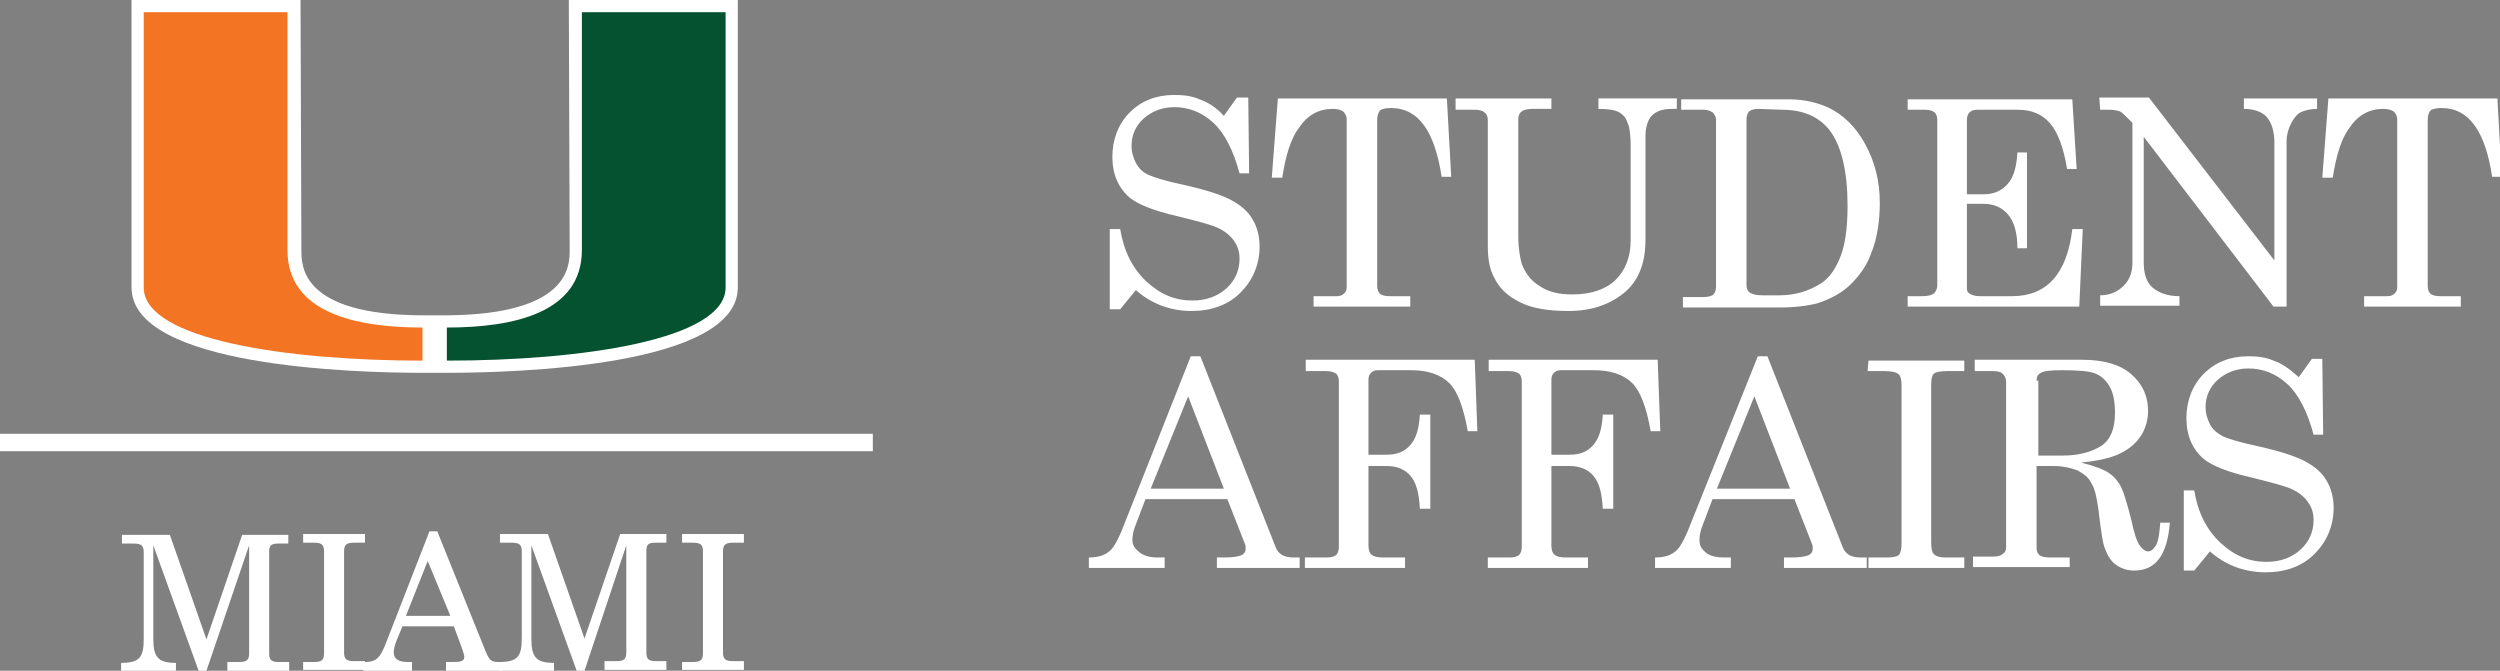<?xml version="1.0" encoding="utf-8"?>
<!-- Generator: Adobe Illustrator 24.1.0, SVG Export Plug-In . SVG Version: 6.00 Build 0)  -->
<svg version="1.1" id="Layer_1" xmlns="http://www.w3.org/2000/svg" xmlns:xlink="http://www.w3.org/1999/xlink" x="0px" y="0px"
	 viewBox="0 0 287 77" style="enable-background:new 0 0 287 77;" xml:space="preserve">
<rect x="0" y="0" width="287" height="77" fill="#808080" stroke="none"/>
<style type="text/css">
	.st0{clip-path:url(#SVGID_2_);fill:#FFFFFF;}
	.st1{clip-path:url(#SVGID_4_);fill:#04522F;}
	.st2{clip-path:url(#SVGID_6_);fill:#F37422;}
	.st3{clip-path:url(#SVGID_8_);fill:none;stroke:#FFFFFF;stroke-width:2;}
	.st4{clip-path:url(#SVGID_10_);fill:#FFFFFF;}
	.st5{clip-path:url(#SVGID_12_);fill:#FFFFFF;}
	.st6{clip-path:url(#SVGID_14_);fill:#FFFFFF;}
	.st7{clip-path:url(#SVGID_16_);fill:#FFFFFF;}
	.st8{clip-path:url(#SVGID_18_);fill:#FFFFFF;}
	.st9{clip-path:url(#SVGID_20_);fill:#FFFFFF;}
	.st10{clip-path:url(#SVGID_22_);fill:#FFFFFF;}
</style>
<g>
	<g>
		<defs>
			<rect id="SVGID_1_" width="287" height="77"/>
		</defs>
		<clipPath id="SVGID_2_">
			<use xlink:href="#SVGID_1_"  style="overflow:visible;"/>
		</clipPath>
		<path class="st0" d="M65.3,0l0.1,28.7c0,1.8,0,7.4-14.1,7.5H50h-1.3c-14.1,0-14.1-5.6-14.1-7.5L34.5,0H15.1v33
			c0,9.1,25.6,9.8,33.5,9.8h1.2H50h1.2c7.9,0,33.5-0.7,33.5-9.8V0H65.3z"/>
	</g>
	<g>
		<defs>
			<rect id="SVGID_3_" width="287" height="77"/>
		</defs>
		<clipPath id="SVGID_4_">
			<use xlink:href="#SVGID_3_"  style="overflow:visible;"/>
		</clipPath>
		<path class="st1" d="M66.8,28.7V1.4h16.5c0,0,0,30.5,0,31.6c0,6-16.5,8.4-32,8.4c0-0.8,0-2.6,0-3.8C59,37.6,66.8,35.9,66.8,28.7"
			/>
	</g>
	<g>
		<defs>
			<rect id="SVGID_5_" width="287" height="77"/>
		</defs>
		<clipPath id="SVGID_6_">
			<use xlink:href="#SVGID_5_"  style="overflow:visible;"/>
		</clipPath>
		<path class="st2" d="M33,28.7V1.4H16.5c0,0,0,30.5,0,31.6c0,6,16.5,8.4,32,8.4c0-0.8,0-2.6,0-3.8C40.8,37.6,33,35.9,33,28.7"/>
	</g>
	<g>
		<defs>
			<rect id="SVGID_7_" width="287" height="77"/>
		</defs>
		<clipPath id="SVGID_8_">
			<use xlink:href="#SVGID_7_"  style="overflow:visible;"/>
		</clipPath>
		<line class="st3" x1="0" y1="50.8" x2="100.2" y2="50.8"/>
	</g>
	<g>
		<defs>
			<rect id="SVGID_9_" width="287" height="77"/>
		</defs>
		<clipPath id="SVGID_10_">
			<use xlink:href="#SVGID_9_"  style="overflow:visible;"/>
		</clipPath>
		<path class="st4" d="M17.6,73.3c0,2.1,0.5,2.8,2.6,2.8V77h-6.3v-0.9c2.2,0,2.6-0.7,2.6-2.8v-9.9c0-0.8-0.3-1-1.2-1H14v-1h5.5
			l4.2,12l4.1-12h5.3v1H32c-0.9,0-1.1,0.2-1.1,1V75c0,0.8,0.3,1,1.1,1h1.2v1h-7.1v-1h1.3c0.9,0,1.2-0.2,1.2-1V62.6L23.7,77h-0.9
			l-5.2-14.4C17.6,62.6,17.6,73.3,17.6,73.3z"/>
	</g>
	<g>
		<defs>
			<rect id="SVGID_11_" width="287" height="77"/>
		</defs>
		<clipPath id="SVGID_12_">
			<use xlink:href="#SVGID_11_"  style="overflow:visible;"/>
		</clipPath>
		<path class="st5" d="M34.8,76H36c0.9,0,1.2-0.2,1.2-1V63.3c0-0.8-0.3-1-1.2-1h-1.2v-1h7.1v1h-1.2c-0.9,0-1.2,0.2-1.2,1v11.6
			c0,0.8,0.3,1,1.2,1h1.2v1h-7.1V76z"/>
	</g>
	<g>
		<defs>
			<rect id="SVGID_13_" width="287" height="77"/>
		</defs>
		<clipPath id="SVGID_14_">
			<use xlink:href="#SVGID_13_"  style="overflow:visible;"/>
		</clipPath>
		<path class="st6" d="M49.1,64.4l-2.5,6.3h5.1L49.1,64.4z M50.2,61l5.6,13.9c0.4,0.9,0.6,1.1,1.5,1.1c0.1,0,0.3,0,0.4,0v1h-6.5v-1
			H52c0.9,0,1.3-0.1,1.3-0.6c0-0.2-0.1-0.4-0.2-0.8l-1-2.7h-5.9l-0.7,1.7c-0.2,0.5-0.3,1-0.3,1.3c0,0.7,0.5,1.1,1.6,1.1h0.5v1h-5.6
			v-1h0.2c1.3,0,1.7-0.5,2.3-1.9L49.3,61H50.2z"/>
	</g>
	<g>
		<defs>
			<rect id="SVGID_15_" width="287" height="77"/>
		</defs>
		<clipPath id="SVGID_16_">
			<use xlink:href="#SVGID_15_"  style="overflow:visible;"/>
		</clipPath>
		<path class="st7" d="M61,73.3c0,2.1,0.5,2.8,2.6,2.8V77h-6.3v-1c2.2,0,2.6-0.7,2.6-2.8v-9.9c0-0.8-0.3-1-1.2-1h-1.3v-1h5.5l4.2,12
			l4.1-12h5.3v1h-1.2c-0.9,0-1.1,0.2-1.1,1v11.6c0,0.8,0.3,1,1.1,1h1.2v1h-7.1v-1h1.3c0.9,0,1.2-0.2,1.2-1V62.6L67.1,77h-0.9
			L61,62.6V73.3z"/>
	</g>
	<g>
		<defs>
			<rect id="SVGID_17_" width="287" height="77"/>
		</defs>
		<clipPath id="SVGID_18_">
			<use xlink:href="#SVGID_17_"  style="overflow:visible;"/>
		</clipPath>
		<path class="st8" d="M78.3,76h1.2c0.9,0,1.2-0.2,1.2-1V63.3c0-0.8-0.3-1-1.2-1h-1.2v-1h7.1v1h-1.2c-0.9,0-1.2,0.2-1.2,1v11.6
			c0,0.8,0.3,1,1.2,1h1.2v1h-7.1V76z"/>
	</g>
	<g>
		<defs>
			<rect id="SVGID_19_" width="287" height="77"/>
		</defs>
		<clipPath id="SVGID_20_">
			<use xlink:href="#SVGID_19_"  style="overflow:visible;"/>
		</clipPath>
		<path class="st9" d="M261,41.4c-0.9-0.4-1.9-0.5-2.9-0.5c-2.1,0-3.8,0.7-5.1,2s-2,3.1-2,5.1s0.7,3.6,2,4.7c1,0.8,2.8,1.5,5.4,2.1
			c2.4,0.6,4,1,4.8,1.4s1.4,0.9,1.8,1.5s0.6,1.2,0.6,2c0,1.3-0.5,2.5-1.5,3.4c-1,0.9-2.3,1.4-3.9,1.4c-2,0-3.7-0.7-5.3-2.2
			c-1.6-1.5-2.6-3.5-3-6h-1.2v9.2h1.2l1.8-2.2c1.8,1.6,4,2.4,6.4,2.4c2.3,0,4.2-0.7,5.6-2.1s2.2-3.2,2.2-5.3c0-1.2-0.3-2.3-0.8-3.1
			c-0.5-0.9-1.3-1.6-2.4-2.2c-1.1-0.6-2.9-1.2-5.6-1.8c-1.9-0.4-3.2-0.8-3.9-1.1c-0.7-0.4-1.2-0.8-1.5-1.4c-0.3-0.6-0.5-1.2-0.5-2
			c0-1.2,0.5-2.3,1.4-3.1s2.1-1.3,3.5-1.3c1.7,0,3.2,0.6,4.5,1.8s2.3,3.2,3,5.8h1.1l-0.1-8.7h-1.2l-1.5,2.1
			C262.8,42.3,261.9,41.7,261,41.4 M233.8,43.7c0-0.4,0.1-0.7,0.5-0.9c0.3-0.2,1.1-0.3,2.4-0.3c1.9,0,3.2,0.1,3.9,0.4
			c0.7,0.3,1.2,0.8,1.6,1.5c0.4,0.7,0.6,1.7,0.6,3c0,1.8-0.5,3.1-1.6,3.8s-2.6,1.1-4.4,1.1H234v-8.6H233.8z M226.5,42.6h2.3
			c0.5,0,0.9,0.1,1.1,0.3s0.4,0.5,0.4,0.9v19c0,0.4-0.1,0.6-0.4,0.8c-0.2,0.2-0.6,0.3-1.1,0.3h-2.3v1.2h11.1V64h-2.3
			c-0.5,0-1-0.1-1.2-0.3s-0.3-0.4-0.3-0.8v-9.4h2c1,0,1.9,0.2,2.7,0.5c0.7,0.4,1.3,0.8,1.6,1.5c0.4,0.6,0.6,1.6,0.8,3
			c0.3,2.5,0.5,4,0.8,4.6c0.3,0.8,0.7,1.4,1.3,1.8s1.3,0.6,2,0.6c2.5,0,3.8-1.8,4.1-5.5H248c-0.1,1.2-0.2,2.1-0.5,2.6
			s-0.6,0.7-0.9,0.7c-0.3,0-0.6-0.2-0.9-0.6c-0.4-0.5-0.7-1.5-1-2.9c-0.5-2-0.9-3.3-1.2-3.9s-0.8-1.2-1.4-1.6
			c-0.6-0.4-1.6-0.8-3.2-1.2c2.1-0.2,3.7-0.6,4.6-1.1c1-0.5,1.7-1.1,2.3-2c0.5-0.8,0.8-1.8,0.8-2.8c0-1.8-0.7-3.2-2-4.3
			s-3.2-1.6-5.6-1.6h-12.3v1.3H226.5z M214.4,42.6h1.9c0.8,0,1.4,0.1,1.7,0.4c0.2,0.2,0.3,0.6,0.3,1.3v18c0,0.7-0.1,1.2-0.3,1.4
			s-0.7,0.3-1.4,0.3h-2.1v1.2h11V64h-2.1c-0.7,0-1.1-0.1-1.4-0.4c-0.2-0.2-0.3-0.6-0.3-1.4v-18c0-0.7,0.1-1.1,0.3-1.3
			s0.8-0.3,1.6-0.3h1.9v-1.2h-11L214.4,42.6L214.4,42.6z M205.5,56.1h-8.4l4.3-10.6L205.5,56.1z M193.7,61.1
			c-0.5,1.1-0.9,1.9-1.5,2.3c-0.5,0.4-1.3,0.6-2.2,0.6v1.2h8.7V64h-0.8c-0.9,0-1.7-0.2-2.1-0.6c-0.5-0.4-0.7-0.8-0.7-1.4
			c0-0.5,0.1-1.1,0.4-1.8l1.1-2.9h9.4l2,5.1c0.1,0.2,0.1,0.4,0.1,0.6c0,0.3-0.1,0.5-0.4,0.7c-0.4,0.2-1.1,0.3-2.1,0.3h-0.8v1.2h9.5
			V64h-0.7c-1.1,0-1.8-0.4-2.1-1.3l-8.6-21.8h-1.1L193.7,61.1z M170.9,42.6h2.3c0.5,0,0.9,0.1,1.2,0.3c0.2,0.2,0.3,0.5,0.3,0.9v18.9
			c0,0.5-0.1,0.8-0.3,1s-0.6,0.3-1.1,0.3h-2.5v1.2h11.5V64h-2.5c-0.6,0-1.1-0.1-1.3-0.3c-0.3-0.2-0.4-0.6-0.4-1.1v-9.1h2.1
			c1.2,0,2.1,0.4,2.7,1.1c0.7,0.8,1,2,1.1,3.8h1.2V47.6H184c-0.1,1.6-0.4,2.7-1.1,3.5c-0.7,0.8-1.6,1.1-2.7,1.1h-2.1v-8.6
			c0-0.4,0.1-0.6,0.3-0.8s0.4-0.3,0.8-0.3h3.8c1.9,0,3.4,0.5,4.4,1.5c0.9,0.9,1.6,2.7,2.1,5.5h1.1l-0.3-8.2h-19.4L170.9,42.6
			L170.9,42.6z M149.9,42.6h2.3c0.5,0,0.9,0.1,1.2,0.3c0.2,0.2,0.3,0.5,0.3,0.9v18.9c0,0.5-0.1,0.8-0.3,1s-0.6,0.3-1.1,0.3h-2.5v1.2
			h11.5V64h-2.5c-0.6,0-1.1-0.1-1.3-0.3c-0.3-0.2-0.4-0.6-0.4-1.1v-9.1h2.1c1.2,0,2.1,0.4,2.7,1.1c0.7,0.8,1,2,1.1,3.8h1.2V47.6H163
			c-0.1,1.6-0.4,2.7-1.1,3.5c-0.7,0.8-1.6,1.1-2.7,1.1h-2.1v-8.6c0-0.4,0.1-0.6,0.3-0.8s0.4-0.3,0.8-0.3h3.8c1.9,0,3.4,0.5,4.4,1.5
			c0.9,0.9,1.6,2.7,2.1,5.5h1.1l-0.3-8.2h-19.4L149.9,42.6L149.9,42.6z M140.5,56.1h-8.4l4.3-10.6L140.5,56.1z M128.7,61.1
			c-0.5,1.1-0.9,1.9-1.5,2.3c-0.5,0.4-1.3,0.6-2.2,0.6v1.2h8.7V64h-0.8c-0.9,0-1.6-0.2-2.1-0.6S130,62.6,130,62
			c0-0.5,0.1-1.1,0.4-1.8l1.1-2.9h9.4l2,5.1c0.1,0.2,0.1,0.4,0.1,0.6c0,0.3-0.1,0.5-0.4,0.7c-0.4,0.2-1.1,0.3-2.1,0.3h-0.8v1.2h9.5
			V64h-0.7c-1.1,0-1.8-0.4-2.1-1.3l-8.6-21.8h-1.1L128.7,61.1z"/>
	</g>
	<g>
		<defs>
			<rect id="SVGID_21_" width="287" height="77"/>
		</defs>
		<clipPath id="SVGID_22_">
			<use xlink:href="#SVGID_21_"  style="overflow:visible;"/>
		</clipPath>
		<path class="st10" d="M266.6,20.4h1.2c0.4-2.6,1-4.5,1.9-5.7c1-1.5,2.3-2.2,3.9-2.2c0.5,0,0.9,0.1,1.2,0.3
			c0.2,0.2,0.4,0.5,0.4,0.9V33c0,0.3-0.1,0.5-0.3,0.7c-0.2,0.2-0.5,0.3-0.8,0.3h-2.7v1.2h11.1V34h-2.4c-0.5,0-0.9-0.1-1.1-0.3
			s-0.3-0.5-0.3-0.9v-19c0-0.5,0.1-0.8,0.3-1.1c0.2-0.2,0.7-0.3,1.3-0.3c3.1,0,5,2.6,5.8,7.9h1.1l-0.5-9h-19.4L266.6,20.4z
			 M241.1,12.6h1.1c0.5,0,0.9,0.1,1.2,0.2c0.2,0.1,0.6,0.5,1.1,1l0.3,0.3v16.1c0,1-0.3,1.9-1,2.6c-0.7,0.7-1.6,1.1-2.7,1.1v1.2h9.1
			V34c-1.4,0-2.4-0.4-3.1-1c-0.7-0.6-1-1.6-1-2.9V15.7L261,35.2h1.5v-19c0-0.7,0.2-1.4,0.5-2s0.7-1.1,1.1-1.3s1.1-0.4,1.9-0.4v-1.2
			h-8.4v1.2c1.1,0,2,0.3,2.6,0.9c0.6,0.7,0.9,1.7,0.9,3v13.5l-14.4-18.7H241L241.1,12.6L241.1,12.6z M219,12.6h2
			c0.5,0,0.8,0.1,1.1,0.3c0.2,0.2,0.3,0.5,0.3,0.9v18.9c0,0.4-0.1,0.7-0.4,1c-0.3,0.2-0.7,0.3-1.3,0.3H219v1.2h19.7l0.4-8.9h-1.2
			c-0.6,5.1-2.9,7.7-6.9,7.7h-3.7c-0.5,0-0.9-0.1-1.2-0.3s-0.3-0.4-0.3-0.8v-9.5h1.9c1.2,0,2.1,0.4,2.8,1.2c0.7,0.8,1.1,2.1,1.1,3.9
			h1.1v-11h-1.1c-0.1,1.6-0.4,2.8-1.1,3.6c-0.7,0.8-1.6,1.2-2.7,1.2h-2v-8.5c0-0.4,0.1-0.7,0.3-0.9s0.5-0.3,0.9-0.3h4.7
			c1.5,0,2.7,0.5,3.6,1.5c0.9,1,1.6,2.8,2,5.3h1.1l-0.5-8H219V12.6z M204.6,12.6c2.4,0,4.2,0.8,5.4,2.3c1.4,1.8,2.1,4.8,2.1,8.7
			c0,2.7-0.3,4.8-1,6.3c-0.5,1.1-1.1,2-2,2.6c-1.4,0.9-3,1.4-4.8,1.4h-2c-0.6,0-1.1-0.1-1.4-0.3c-0.3-0.2-0.4-0.5-0.4-0.9v-19
			c0-0.4,0.1-0.7,0.3-0.9s0.6-0.3,1.1-0.3L204.6,12.6L204.6,12.6z M193.2,12.6h2.4c0.4,0,0.7,0.1,1,0.3c0.2,0.2,0.4,0.5,0.4,0.8
			v19.2c0,0.4-0.1,0.7-0.3,0.9s-0.6,0.3-1.2,0.3h-2.3v1.2h11c1.9,0,3.4-0.2,4.5-0.5c1.5-0.5,2.8-1.2,3.8-2.2s1.8-2.1,2.3-3.5
			c0.7-1.7,1-3.7,1-5.8c0-2.6-0.6-4.8-1.7-6.8s-2.5-3.3-4.1-4.1c-1.3-0.6-2.8-1-4.7-1H193v1.2H193.2z M167,12.6h2.3
			c0.5,0,0.9,0.1,1.1,0.3c0.3,0.2,0.4,0.5,0.4,0.9v14.4c0,1.5,0.2,2.7,0.7,3.6c0.6,1.3,1.6,2.2,3,2.9s3.2,1,5.6,1
			c2.7,0,4.9-0.8,6.6-2.3c1.5-1.4,2.2-3.3,2.2-5.9V15.7c0-1,0.2-1.8,0.7-2.4c0.5-0.5,1.2-0.8,2.3-0.8h0.6v-1.2h-9v1.2
			c0.9,0,1.6,0.1,1.9,0.2c0.4,0.1,0.7,0.3,1,0.6s0.4,0.7,0.6,1.2c0.1,0.5,0.2,1.2,0.2,2.2v10.9c0,1.9-0.6,3.4-1.7,4.5
			c-1.1,1.1-2.8,1.7-5,1.7c-1.6,0-2.8-0.3-3.8-1c-1-0.6-1.6-1.5-2-2.5c-0.2-0.7-0.4-1.8-0.4-3.2V13.7c0-0.4,0.1-0.7,0.4-0.9
			c0.2-0.2,0.7-0.3,1.2-0.3h2.2v-1.2h-11v1.3H167z M146,20.4h1.2c0.4-2.6,1-4.5,1.9-5.7c1-1.5,2.3-2.2,3.9-2.2
			c0.5,0,0.9,0.1,1.2,0.3c0.2,0.2,0.4,0.5,0.4,0.9V33c0,0.3-0.1,0.5-0.3,0.7s-0.5,0.3-0.8,0.3h-2.7v1.2h11.1V34h-2.4
			c-0.5,0-0.9-0.1-1.1-0.3s-0.3-0.5-0.3-0.9v-19c0-0.5,0.1-0.8,0.3-1.1c0.2-0.2,0.7-0.3,1.3-0.3c3.1,0,5,2.6,5.8,7.9h1.1l-0.5-9
			h-19.4L146,20.4z M137.7,11.4c-0.9-0.4-1.9-0.5-2.9-0.5c-2.1,0-3.8,0.7-5.1,2s-2,3.1-2,5.1s0.7,3.6,2,4.7c1,0.8,2.8,1.5,5.4,2.1
			c2.4,0.6,4,1,4.8,1.4s1.4,0.9,1.8,1.5c0.4,0.6,0.6,1.2,0.6,2c0,1.3-0.5,2.5-1.5,3.4s-2.3,1.4-3.9,1.4c-2,0-3.7-0.7-5.3-2.2
			s-2.6-3.5-3-6h-1.2v9.2h1.2l1.8-2.2c1.8,1.6,4,2.4,6.4,2.4c2.3,0,4.2-0.7,5.6-2.1c1.4-1.4,2.2-3.2,2.2-5.3c0-1.2-0.3-2.3-0.8-3.1
			c-0.5-0.9-1.3-1.6-2.4-2.2c-1.1-0.6-2.9-1.2-5.6-1.8c-1.9-0.4-3.2-0.8-3.9-1.1s-1.2-0.8-1.5-1.4s-0.5-1.2-0.5-2
			c0-1.2,0.5-2.3,1.4-3.1s2.1-1.3,3.5-1.3c1.7,0,3.2,0.6,4.5,1.8s2.3,3.2,3,5.8h1.1l-0.1-8.7H142l-1.5,2.1
			C139.6,12.3,138.6,11.7,137.7,11.4"/>
	</g>
</g>
</svg>
